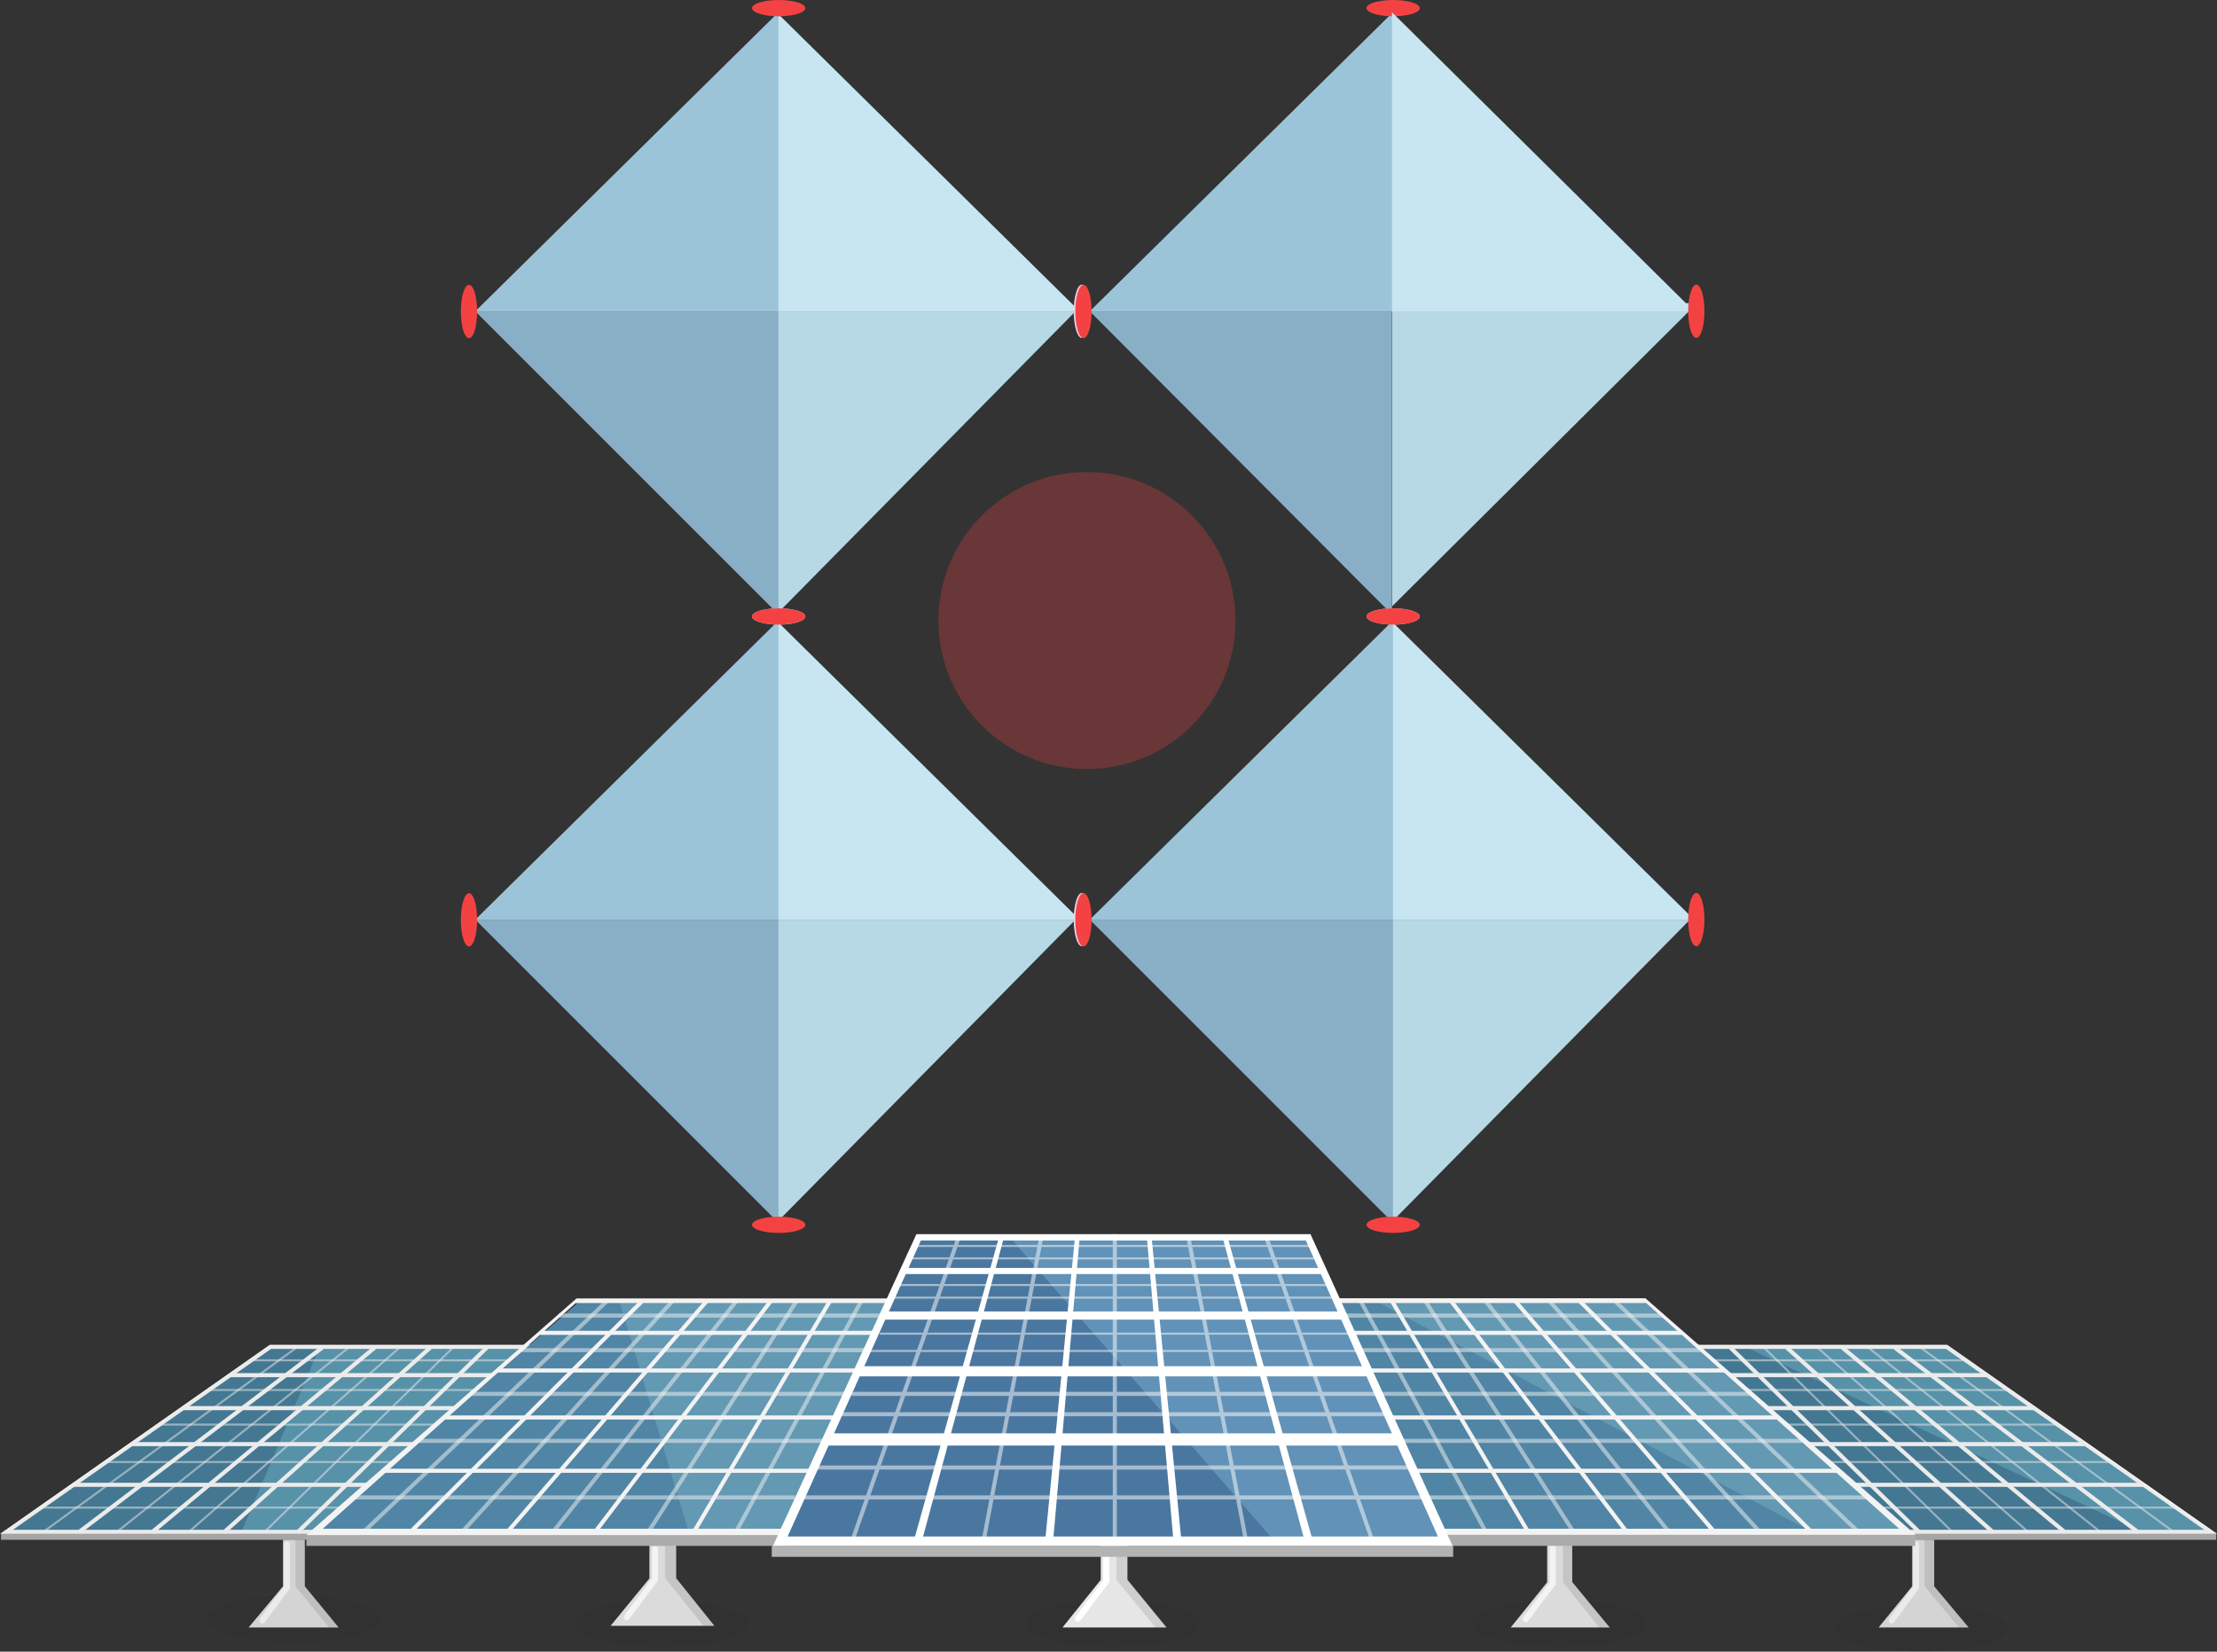 <?xml version="1.0" encoding="utf-8"?>
<!-- Generator: Adobe Illustrator 24.1.1, SVG Export Plug-In . SVG Version: 6.00 Build 0)  -->
<svg xmlns="http://www.w3.org/2000/svg" xmlns:xlink="http://www.w3.org/1999/xlink" version="1.1" id="Layer_1" x="0px" y="0px" viewBox="0 0 1089.6 811.8" style="enable-background:new 0 0 1089.6 811.8;" xml:space="preserve" width="1089.6" height="811.8">
<rect x="0" y="0" width="1089.6" height="811.8" fill="#333333" stroke="none"/>
<style type="text/css">
	.st0{opacity:0.28;fill:#F44242;enable-background:new    ;}
	.st1{fill:#C7E6F2;}
	.st2{fill:#B7D8E5;}
	.st3{fill:#9CC4D8;}
	.st4{fill:#89AFC6;}
	.st5{fill:#F44242;}
	.st6{fill:url(#SVGID_1_);}
	.st7{fill:url(#SVGID_2_);}
	.st8{fill:url(#SVGID_3_);}
	.st9{fill:url(#SVGID_4_);}
	.st10{opacity:5.000000e-02;enable-background:new    ;}
	.st11{fill:#E6E6E6;}
	.st12{opacity:0.1;enable-background:new    ;}
	.st13{fill:none;stroke:#FFFFFF;stroke-width:3;stroke-linecap:round;stroke-miterlimit:10;}
	.st14{fill:#4A829E;}
	.st15{fill:#5E9EB7;}
	.st16{fill:#B3B3B3;}
	.st17{fill:none;stroke:#FFFFFF;stroke-width:2;stroke-miterlimit:10;}
	.st18{opacity:0.5;fill:none;stroke:#FFFFFF;stroke-miterlimit:10;enable-background:new    ;}
	.st19{opacity:8.000000e-02;enable-background:new    ;}
	.st20{fill:#558CAD;}
	.st21{fill:#69A1BC;}
	.st22{fill:#FFFFFF;}
	.st23{opacity:0.5;fill:none;stroke:#FFFFFF;stroke-width:2;stroke-miterlimit:10;enable-background:new    ;}
	.st24{fill:#4A77A0;}
	.st25{fill:#6292B7;}
	.st26{fill:none;stroke:#FFFFFF;stroke-width:6;stroke-miterlimit:10;}
	.st27{fill:none;stroke:#FFFFFF;stroke-width:5;stroke-miterlimit:10;}
	.st28{fill:none;stroke:#FFFFFF;stroke-width:4;stroke-miterlimit:10;}
	.st29{fill:none;stroke:#FFFFFF;stroke-width:3;stroke-miterlimit:10;}
	.st30{opacity:0.5;}
	.st31{fill:none;stroke:#FFFFFF;stroke-miterlimit:10;}
</style>
<circle class="st0" cx="534.2" cy="305" r="73"/>
<polygon class="st1" points="381.6,6 381.6,153 530.6,153 "/>
<polygon class="st2" points="528.6,153 381.6,153 381.6,302 "/>
<polygon class="st3" points="382.6,6 382.6,153 233.6,153 "/>
<polygon class="st4" points="233.6,153 382.6,153 382.6,302 "/>
<ellipse class="st5" cx="382.7" cy="4" rx="13.1" ry="4"/>
<linearGradient id="SVGID_1_" gradientUnits="userSpaceOnUse" x1="-510.833" y1="1274.28" x2="-508.075" y2="1243.647" gradientTransform="matrix(-6.123234e-17 -1 -1 6.123234e-17 1784.1 -355.863)">
	<stop offset="0" style="stop-color:#FFFFFF"/>
	<stop offset="0.144" style="stop-color:#D6F7FD"/>
	<stop offset="0.357" style="stop-color:#DCEAF6"/>
	<stop offset="0.753" style="stop-color:#ECC6E5"/>
	<stop offset="1" style="stop-color:#F7ADD9"/>
</linearGradient>
<ellipse class="st6" cx="531.7" cy="153" rx="4" ry="13.1"/>
<linearGradient id="SVGID_2_" gradientUnits="userSpaceOnUse" x1="254.57" y1="2631.68" x2="257.327" y2="2601.047" gradientTransform="matrix(-1 0 0 1 639.237 -2306.83)">
	<stop offset="0" style="stop-color:#FFFFFF"/>
	<stop offset="0.144" style="stop-color:#D6F7FD"/>
	<stop offset="0.357" style="stop-color:#DCEAF6"/>
	<stop offset="0.753" style="stop-color:#ECC6E5"/>
	<stop offset="1" style="stop-color:#F7ADD9"/>
</linearGradient>
<ellipse class="st7" cx="382.7" cy="303" rx="13.1" ry="4"/>
<ellipse class="st5" cx="230.5" cy="153.1" rx="4" ry="13.1"/>
<polygon class="st2" points="834.1,149 684.2,149 684.2,298 "/>
<polygon class="st3" points="684.6,6 684.6,153 535.6,153 "/>
<polygon class="st4" points="535.6,153 684.1,153 684.1,302 "/>
<ellipse class="st5" cx="684.7" cy="4" rx="13.1" ry="4"/>
<linearGradient id="SVGID_3_" gradientUnits="userSpaceOnUse" x1="-47.43" y1="2631.68" x2="-44.672" y2="2601.047" gradientTransform="matrix(-1 0 0 1 639.237 -2306.83)">
	<stop offset="0" style="stop-color:#FFFFFF"/>
	<stop offset="0.144" style="stop-color:#D6F7FD"/>
	<stop offset="0.357" style="stop-color:#DCEAF6"/>
	<stop offset="0.753" style="stop-color:#ECC6E5"/>
	<stop offset="1" style="stop-color:#F7ADD9"/>
</linearGradient>
<ellipse class="st8" cx="684.7" cy="303" rx="13.1" ry="4"/>
<ellipse class="st5" cx="532.5" cy="153.1" rx="4" ry="13.1"/>
<polygon class="st1" points="381.6,305 381.6,452 530.6,452 "/>
<polygon class="st2" points="528.6,452 381.6,452 381.6,601 "/>
<polygon class="st3" points="382.6,305 382.6,452 233.6,452 "/>
<polygon class="st4" points="233.6,452 382.6,452 382.6,601 "/>
<ellipse class="st5" cx="382.7" cy="303" rx="13.1" ry="4"/>
<linearGradient id="SVGID_4_" gradientUnits="userSpaceOnUse" x1="-809.833" y1="1274.28" x2="-807.075" y2="1243.647" gradientTransform="matrix(-6.123234e-17 -1 -1 6.123234e-17 1784.1 -355.863)">
	<stop offset="0" style="stop-color:#FFFFFF"/>
	<stop offset="0.144" style="stop-color:#D6F7FD"/>
	<stop offset="0.357" style="stop-color:#DCEAF6"/>
	<stop offset="0.753" style="stop-color:#ECC6E5"/>
	<stop offset="1" style="stop-color:#F7ADD9"/>
</linearGradient>
<ellipse class="st9" cx="531.7" cy="452" rx="4" ry="13.1"/>
<ellipse class="st5" cx="382.7" cy="602" rx="13.1" ry="4"/>
<ellipse class="st5" cx="230.5" cy="452.1" rx="4" ry="13.1"/>
<polygon class="st1" points="683.6,305 683.6,452 832.6,452 "/>
<polygon class="st2" points="830.6,452 683.6,452 683.6,601 "/>
<polygon class="st3" points="684.6,305 684.6,452 535.6,452 "/>
<polygon class="st4" points="535.6,452 684.6,452 684.6,601 "/>
<ellipse class="st5" cx="684.7" cy="303" rx="13.1" ry="4"/>
<ellipse class="st5" cx="833.7" cy="452" rx="4" ry="13.1"/>
<ellipse class="st5" cx="684.7" cy="602" rx="13.1" ry="4"/>
<ellipse class="st5" cx="532.5" cy="452.1" rx="4" ry="13.1"/>
<g>
	<path class="st10" d="M186.9,795.7c0,6.4-19.1,11.5-42.7,11.5s-42.7-5.2-42.7-11.5c0-6.4,19.1-11.5,42.7-11.5   S186.9,789.3,186.9,795.7z"/>
	<path class="st10" d="M367.8,798c0,6.4-19.1,11.5-42.7,11.5s-42.7-5.2-42.7-11.5c0-6.4,19.1-11.5,42.7-11.5S367.8,791.6,367.8,798z   "/>
	<path class="st10" d="M589.6,798c0,6.4-19.1,11.5-42.7,11.5c-23.6,0-42.7-5.2-42.7-11.5c0-6.4,19.1-11.5,42.7-11.5   C570.4,786.4,589.6,791.6,589.6,798z"/>
	<path class="st10" d="M809,798c0,6.4-19.1,11.5-42.7,11.5c-23.6,0-42.7-5.2-42.7-11.5c0-6.4,19.1-11.5,42.7-11.5   C789.9,786.4,809,791.6,809,798z"/>
	<path class="st10" d="M986.8,800.3c0,6.4-19.1,11.5-42.7,11.5c-23.6,0-42.7-5.2-42.7-11.5c0-6.4,19.1-11.5,42.7-11.5   C967.7,788.7,986.8,793.9,986.8,800.3z"/>
	<g>
		<g>
			<g>
				<polygon class="st11" points="967.5,799.9 950.6,779.7 950.6,756.7 939.8,756.7 939.8,779.7 923.3,799.9     "/>
				<polygon class="st12" points="950.6,779.7 950.6,756.7 945.9,756.7 945.9,779.7 962.8,799.9 967.5,799.9     "/>
				<polyline class="st13" points="929.7,796.4 941.7,780.2 941.7,759.1     "/>
			</g>
			<g>
				<polygon class="st14" points="829.7,662 956.7,662 1086.5,752.9 935.2,752.9     "/>
				<polygon class="st15" points="857.8,662 956.7,662 1086.5,752.9 1052.6,752.9     "/>
				<rect x="935.2" y="753.7" class="st16" width="154" height="3.1"/>
				<polygon class="st17" points="829.7,662 956.7,662 1086.5,752.9 935.2,752.9     "/>
				<line class="st17" x1="943.4" y1="753.2" x2="850.5" y2="662.4"/>
				<line class="st17" x1="979.6" y1="753.2" x2="878.2" y2="662.4"/>
				<line class="st17" x1="1015" y1="753.2" x2="905.5" y2="662.4"/>
				<line class="st17" x1="1051" y1="753.2" x2="931.3" y2="662.4"/>
				<line class="st17" x1="907.4" y1="729.8" x2="1053.7" y2="729.8"/>
				<line class="st18" x1="921.3" y1="741" x2="1069.9" y2="741"/>
				<line class="st18" x1="866.6" y1="662" x2="959.8" y2="753.2"/>
				<line class="st18" x1="892.8" y1="662" x2="997.1" y2="753.2"/>
				<line class="st18" x1="917.8" y1="662" x2="1032.6" y2="753.2"/>
				<line class="st18" x1="943.4" y1="662" x2="1068.7" y2="753.2"/>
				<line class="st18" x1="895.1" y1="718.6" x2="1037.6" y2="718.6"/>
				<line class="st18" x1="873.6" y1="700.2" x2="1011.4" y2="700.2"/>
				<line class="st18" x1="855.1" y1="683.2" x2="986.8" y2="683.2"/>
				<line class="st18" x1="837.4" y1="668.6" x2="966.7" y2="668.6"/>
				<line class="st17" x1="884.4" y1="709.8" x2="1025.2" y2="709.8"/>
				<line class="st17" x1="864.3" y1="692.1" x2="999.8" y2="692.1"/>
				<line class="st17" x1="845.9" y1="675.9" x2="976.7" y2="675.9"/>
			</g>
		</g>
		<polygon class="st19" points="1089.2,756.7 1089.2,753.7 1088.9,753.7 1053.7,729.4 1053.7,729 1053.7,729 1025.2,709.4     1025.2,709 1025.1,709 957.2,661.4 957,661.3 827.6,661.3 884.4,710.5 884.4,710.5 884.8,710.5 907.4,730.4 907.4,730.6     908.1,730.6 934.9,753.7 935.2,753.7 935.2,756.7 939.8,756.7 939.8,779.7 923.3,799.9 962.8,799.9 967.5,799.9 950.6,779.7     950.6,756.7   "/>
		<g>
			<g>
				<polygon class="st11" points="166.4,799.9 149.8,779.7 149.8,756.7 139.1,756.7 139.1,779.7 122.2,799.9     "/>
				<polygon class="st12" points="149.8,779.7 149.8,756.7 145.2,756.7 145.2,779.7 161.7,799.9 166.4,799.9     "/>
				<polyline class="st13" points="129,796.4 141,780.2 141,759.1     "/>
			</g>
			<g>
				<polygon class="st14" points="259.9,662 132.9,662 3.2,752.9 154.5,752.9     "/>
				<polygon class="st15" points="157.2,662 256.1,662 152.5,752.9 118.7,752.9     "/>
				<rect x="0.5" y="753.7" class="st16" width="154" height="3.1"/>
				<polygon class="st17" points="259.9,662 132.9,662 3.2,752.9 154.5,752.9     "/>
				<line class="st17" x1="146.2" y1="753.2" x2="239.2" y2="662.4"/>
				<line class="st17" x1="110" y1="753.2" x2="211.4" y2="662.4"/>
				<line class="st17" x1="74.6" y1="753.2" x2="184.1" y2="662.4"/>
				<line class="st17" x1="38.6" y1="753.2" x2="158.3" y2="662.4"/>
				<line class="st17" x1="182.2" y1="729.8" x2="35.9" y2="729.8"/>
				<line class="st18" x1="168.3" y1="741" x2="19.7" y2="741"/>
				<line class="st18" x1="223" y1="662" x2="129.8" y2="753.2"/>
				<line class="st18" x1="196.8" y1="662" x2="92.5" y2="753.2"/>
				<line class="st18" x1="171.8" y1="662" x2="57.1" y2="753.2"/>
				<line class="st18" x1="146.2" y1="662" x2="20.9" y2="753.2"/>
				<line class="st18" x1="194.5" y1="718.6" x2="52.1" y2="718.6"/>
				<line class="st18" x1="216.1" y1="700.2" x2="78.2" y2="700.2"/>
				<line class="st18" x1="234.5" y1="683.2" x2="102.9" y2="683.2"/>
				<line class="st18" x1="252.2" y1="668.6" x2="122.9" y2="668.6"/>
				<line class="st17" x1="205.3" y1="709.8" x2="64.4" y2="709.8"/>
				<line class="st17" x1="225.3" y1="692.1" x2="89.8" y2="692.1"/>
				<line class="st17" x1="243.8" y1="675.9" x2="112.9" y2="675.9"/>
			</g>
		</g>
		<polygon class="st19" points="205.3,710.5 205.3,710.5 262,661.3 132.7,661.3 64.5,709 64.4,709 64.4,709.4 35.9,729 35.9,729     35.9,729.4 0.7,753.7 0.5,753.7 0.5,756.7 139.1,756.7 139.1,779.7 122.2,799.9 161.7,799.9 166.4,799.9 149.8,779.7 149.8,756.7     154.5,756.7 154.5,753.7 154.7,753.7 181.6,730.6 182.2,730.6 182.2,730.4 204.8,710.5   "/>
		<g>
			<g>
				<polygon class="st20" points="654.1,640.5 808.1,640.5 937.5,752.9 707.3,752.9     "/>
				<polygon class="st21" points="678,640.5 809.5,640.5 937.5,752.9 890.5,752.9     "/>
			</g>
			<g>
				<polygon class="st11" points="791.1,799.9 772.7,777.6 772.7,757.5 760.4,757.5 760.4,777.7 742.5,799.9     "/>
				<polygon class="st12" points="772.7,777.6 772.7,757.5 768.1,757.5 768.1,777.6 786,799.9 791.1,799.9     "/>
				<polyline class="st13" points="749.9,795.7 763.1,778.2 763.1,759.8     "/>
			</g>
			<rect x="705.7" y="754.4" class="st16" width="235.6" height="5.4"/>
			<path class="st22" d="M941.5,754.4H706.3l-55.4-116.3h157.8l0.4,0.4L941.5,754.4z M708.2,751.4h225.2L809.1,640.5H654.3     L708.2,751.4z"/>
			<line class="st17" x1="751.2" y1="753.2" x2="684.3" y2="639.8"/>
			<line class="st23" x1="730.4" y1="753.2" x2="668.9" y2="639.8"/>
			<line class="st23" x1="773.5" y1="753.2" x2="700.6" y2="639.6"/>
			<line class="st17" x1="799.7" y1="753.2" x2="713.3" y2="639.6"/>
			<line class="st23" x1="865.1" y1="753.2" x2="761.5" y2="639.5"/>
			<line class="st23" x1="913.6" y1="753.2" x2="794" y2="639.8"/>
			<line class="st23" x1="820.4" y1="753.2" x2="730.2" y2="639.6"/>
			<line class="st17" x1="842.8" y1="753.2" x2="744.7" y2="639.5"/>
			<line class="st17" x1="890.5" y1="753.2" x2="776.6" y2="639.7"/>
			<line class="st17" x1="693.4" y1="722.9" x2="903.6" y2="722.9"/>
			<line class="st23" x1="701.1" y1="736" x2="917.5" y2="736"/>
			<line class="st17" x1="678.8" y1="696.7" x2="873.6" y2="696.7"/>
			<line class="st23" x1="673.4" y1="685.1" x2="860.5" y2="685.1"/>
			<line class="st23" x1="686.5" y1="708.2" x2="885.9" y2="708.2"/>
			<line class="st17" x1="669.5" y1="673.6" x2="847.4" y2="673.6"/>
			<line class="st23" x1="664.2" y1="663.6" x2="835.8" y2="663.6"/>
			<line class="st17" x1="658.8" y1="655.1" x2="826.6" y2="655.1"/>
			<line class="st23" x1="657.2" y1="646.6" x2="817.4" y2="646.6"/>
		</g>
		<g>
			<g>
				<polygon class="st20" points="437.9,640.5 283.9,640.5 154.5,752.9 384.7,752.9     "/>
				<polygon class="st21" points="304.7,640.5 436.1,640.5 385.5,752.9 338.5,752.9     "/>
			</g>
			<g>
				<polygon class="st11" points="351.1,799.1 332.3,775.7 332.3,759.1 319.2,759.1 319.2,775.8 300.1,799.1     "/>
				<polygon class="st12" points="332.3,775.7 332.3,759.1 326.9,759.1 326.9,775.7 345.7,799.1 351.1,799.1     "/>
				<polyline class="st13" points="308.1,794.8 321.9,776.3 321.9,761.4     "/>
			</g>
			<rect x="150.6" y="754.4" class="st16" width="235.6" height="5.4"/>
			<path class="st22" d="M282.9,638.6l0.4-0.4h157.8l-55.4,116.3H150.5L282.9,638.6z M437.7,640.5H282.9L158.6,751.4h225.2     L437.7,640.5z"/>
			<line class="st17" x1="340.9" y1="753.2" x2="407.7" y2="639.8"/>
			<line class="st23" x1="361.6" y1="753.2" x2="423.1" y2="639.8"/>
			<line class="st23" x1="318.5" y1="753.2" x2="391.4" y2="639.6"/>
			<line class="st17" x1="292.3" y1="753.2" x2="378.7" y2="639.6"/>
			<line class="st23" x1="226.9" y1="753.2" x2="330.5" y2="639.5"/>
			<line class="st23" x1="178.4" y1="753.2" x2="298" y2="639.8"/>
			<line class="st23" x1="271.6" y1="753.2" x2="361.8" y2="639.6"/>
			<line class="st17" x1="249.2" y1="753.2" x2="347.3" y2="639.5"/>
			<line class="st17" x1="201.5" y1="753.2" x2="315.4" y2="639.7"/>
			<line class="st17" x1="398.5" y1="722.9" x2="188.3" y2="722.9"/>
			<line class="st23" x1="390.8" y1="736" x2="174.5" y2="736"/>
			<line class="st17" x1="413.2" y1="696.7" x2="218.4" y2="696.7"/>
			<line class="st23" x1="418.5" y1="685.1" x2="231.5" y2="685.1"/>
			<line class="st23" x1="405.5" y1="708.2" x2="206" y2="708.2"/>
			<line class="st17" x1="422.4" y1="673.6" x2="244.5" y2="673.6"/>
			<line class="st23" x1="427.8" y1="663.6" x2="256.1" y2="663.6"/>
			<line class="st17" x1="433.2" y1="655.1" x2="265.3" y2="655.1"/>
			<line class="st23" x1="434.7" y1="646.6" x2="274.6" y2="646.6"/>
		</g>
		<polygon class="st10" points="809.1,638.6 808.7,638.2 650.9,638.2 706.3,754.4 705.7,754.4 705.7,759.8 760.4,759.8 760.4,777.7     753.3,786.4 742.5,799.9 786,799.9 791.1,799.9 772.7,777.6 772.7,759.8 941.3,759.8 941.3,754.4 941.5,754.4   "/>
		<path class="st10" d="M282.9,638.6L150.5,754.4h0.1v5.4h168.6v16l-6.5,7.9l-12.6,15.4h45.6h5.4l-18.8-23.4v-15.9h53.9v-5.4h-0.5    l55.4-116.3H283.3L282.9,638.6z M246.3,673.2l36.7-32.7h1L246.3,673.2z"/>
		<g>
			<polygon class="st11" points="573.3,799.9 554.1,776.5 554.1,759.8 541,759.8 541,776.5 522.2,799.9    "/>
			<polygon class="st12" points="554.1,776.5 554.1,759.8 548.7,759.8 548.7,776.5 567.9,799.9 573.3,799.9    "/>
			<polyline class="st13" points="529.8,795.6 543.7,777.1 543.7,762.1    "/>
		</g>
		<g>
			<g>
				<polygon class="st24" points="451.7,608.1 642.6,608.1 710.3,757.5 383.9,757.5     "/>
				<polygon class="st25" points="496.3,608.1 642.6,608.1 710.3,757.5 626.4,757.5     "/>
				<rect x="379.3" y="759.8" class="st16" width="334.9" height="5.4"/>
				<path class="st22" d="M713.9,759.8h-334l70.5-153.2h193.7l0.6,1.4L713.9,759.8z M387.1,755.2h319.6l-64.9-145.5H452.6      L387.1,755.2z"/>
				<line class="st26" x1="406.2" y1="707.5" x2="687.3" y2="707.5"/>
				<line class="st27" x1="422.4" y1="674" x2="671.9" y2="674"/>
				<line class="st28" x1="434.7" y1="646.6" x2="659.5" y2="646.6"/>
				<line class="st29" x1="444.7" y1="624.7" x2="649.5" y2="624.7"/>
				<polygon class="st22" points="452.7,758.8 449,757.7 491,608 493.2,609     "/>
				<polygon class="st22" points="517.5,758.4 513.6,758.1 528.3,608.3 530.6,608.7     "/>
				<polygon class="st22" points="641.6,758.8 645.3,757.7 603.3,608 601.1,609     "/>
				<polygon class="st22" points="576.8,758.4 580.7,758.1 566,608.3 563.7,608.7     "/>
				<g class="st30">
					<line class="st17" x1="394.7" y1="736" x2="700.3" y2="736"/>
					<line class="st17" x1="400.1" y1="721.3" x2="691.9" y2="721.3"/>
					<line class="st17" x1="418.5" y1="685.1" x2="676.5" y2="685.1"/>
					<line class="st31" x1="425.5" y1="664" x2="666.5" y2="664"/>
					<line class="st31" x1="432.4" y1="655.5" x2="662.6" y2="655.5"/>
					<line class="st31" x1="438.6" y1="637.8" x2="656.5" y2="637.8"/>
					<line class="st31" x1="440.1" y1="631.6" x2="653.4" y2="631.6"/>
					<line class="st31" x1="446.3" y1="618.5" x2="648" y2="618.5"/>
					<line class="st31" x1="450.1" y1="612.4" x2="644.1" y2="612.4"/>
					<line class="st17" x1="412.4" y1="695.1" x2="680.3" y2="695.1"/>
					<line class="st17" x1="418.5" y1="758.4" x2="471.1" y2="608.3"/>
					<line class="st17" x1="483.2" y1="758.4" x2="511.7" y2="608.3"/>
					<line class="st17" x1="674.9" y1="758.4" x2="622.4" y2="608.3"/>
					<line class="st17" x1="612.6" y1="758.4" x2="584.1" y2="608.3"/>
					<line class="st17" x1="547.9" y1="756.7" x2="547.9" y2="606.6"/>
				</g>
			</g>
		</g>
	</g>
</g>
<polygon class="st1" points="684.1,6 684.1,153 832.6,153 "/>
<ellipse class="st5" cx="833.7" cy="153" rx="4" ry="13.1"/>
</svg>
